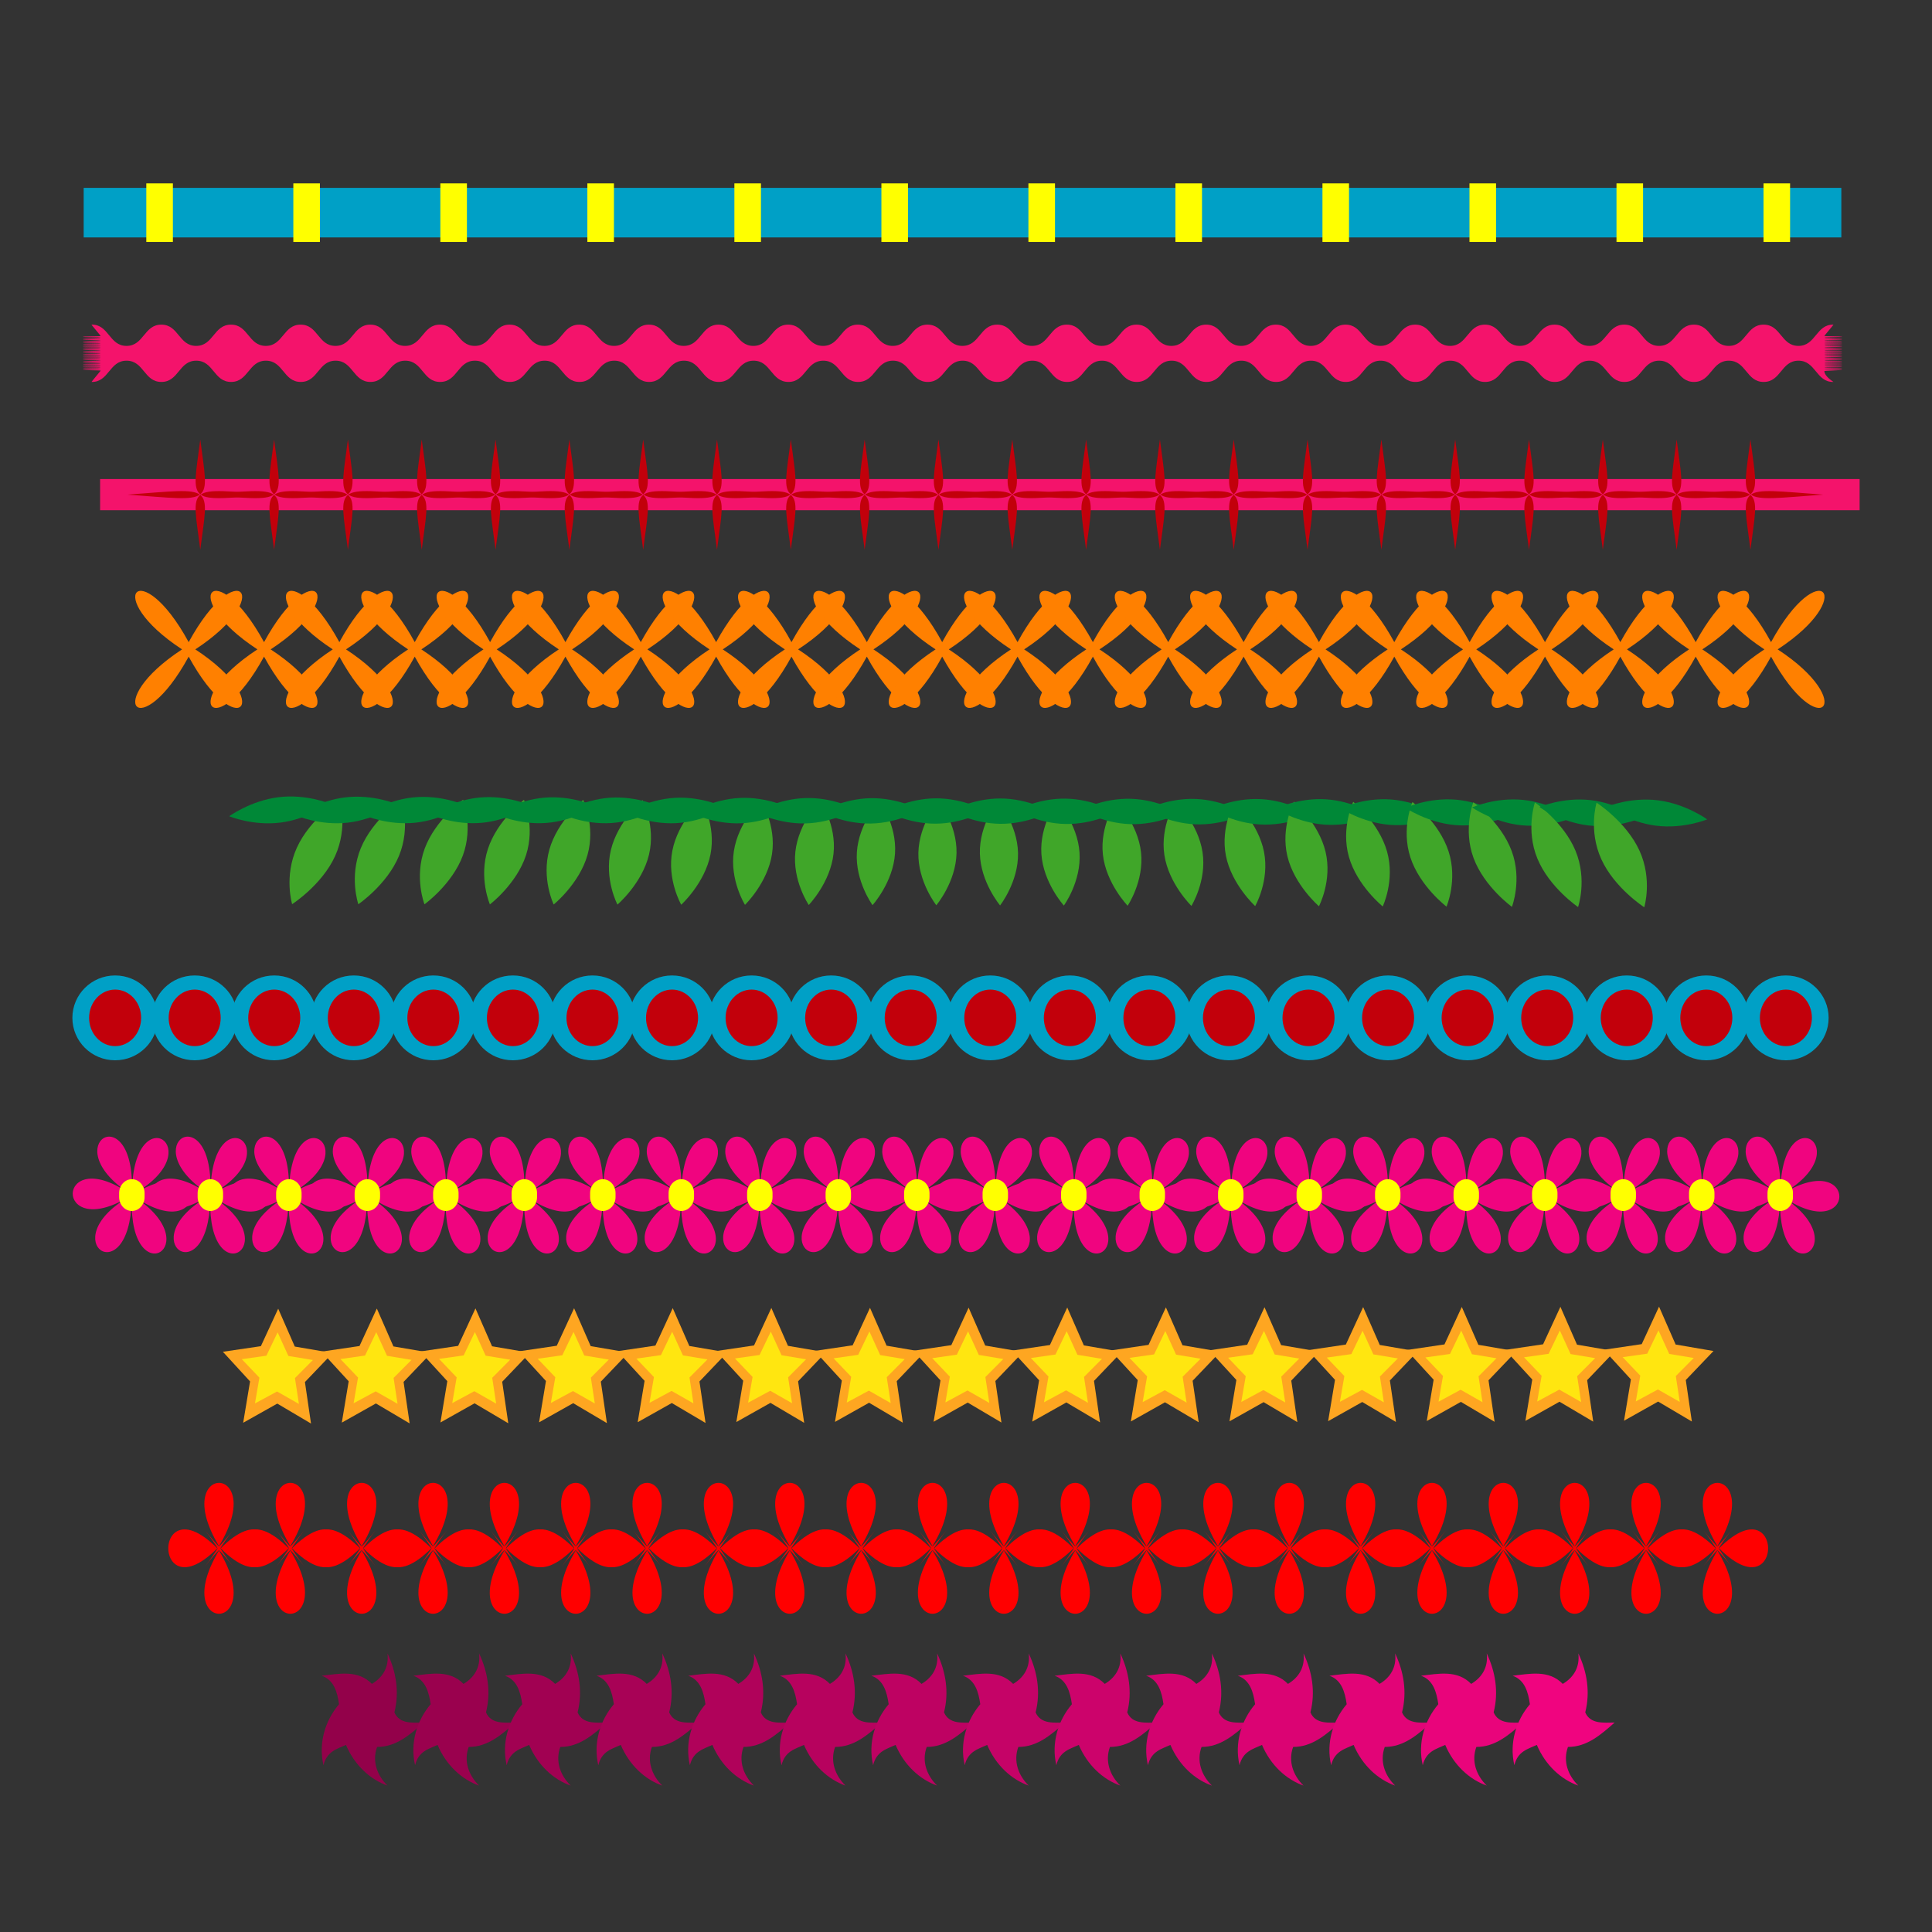 <?xml version="1.0" encoding="utf-8"?>
<!-- Generator: Adobe Illustrator 17.0.0, SVG Export Plug-In . SVG Version: 6.00 Build 0)  -->
<!DOCTYPE svg PUBLIC "-//W3C//DTD SVG 1.1//EN" "http://www.w3.org/Graphics/SVG/1.1/DTD/svg11.dtd">
<svg version="1.1" id="Layer_1" xmlns="http://www.w3.org/2000/svg" xmlns:xlink="http://www.w3.org/1999/xlink" x="0px" y="0px"
	 width="1000px" height="1000px" viewBox="0 0 1000 1000" enable-background="new 0 0 1000 1000" xml:space="preserve">
<rect x="0" y="0" width="1000" height="1000" fill="#333333" stroke="none"/>
<g>
	<g>
		<rect x="43.311" y="97.243" fill="#00A0C6" width="909.761" height="25.648"/>
		<g>
			<rect x="75.732" y="94.911" fill="#FFFF00" width="13.754" height="30.311"/>
			<rect x="151.828" y="94.911" fill="#FFFF00" width="13.754" height="30.311"/>
			<rect x="227.924" y="94.911" fill="#FFFF00" width="13.754" height="30.311"/>
			<rect x="304.021" y="94.911" fill="#FFFF00" width="13.754" height="30.311"/>
			<rect x="380.117" y="94.911" fill="#FFFF00" width="13.754" height="30.311"/>
			<rect x="456.213" y="94.911" fill="#FFFF00" width="13.754" height="30.311"/>
			<rect x="532.309" y="94.911" fill="#FFFF00" width="13.754" height="30.311"/>
			<rect x="608.406" y="94.911" fill="#FFFF00" width="13.754" height="30.311"/>
			<rect x="684.502" y="94.911" fill="#FFFF00" width="13.754" height="30.311"/>
			<rect x="760.598" y="94.911" fill="#FFFF00" width="13.754" height="30.311"/>
			<rect x="836.694" y="94.911" fill="#FFFF00" width="13.754" height="30.311"/>
			<rect x="912.79" y="94.911" fill="#FFFF00" width="13.754" height="30.311"/>
		</g>
	</g>
	<path fill="#F4136B" d="M948.999,197.691c-9.009,0.193-9.094-11.005-18.104-11.005c-9.011,0-9.011,11.005-18.023,11.005
		c-9.014,0-9.014-11.005-18.028-11.005c-9.012,0-9.012,11.005-18.024,11.005c-9.011,0-9.011-11.005-18.022-11.005
		c-9.012,0-9.012,11.005-18.023,11.005c-9.015,0-9.015-11.005-18.029-11.005c-9.012,0-9.012,11.005-18.024,11.005
		c-9.011,0-9.011-11.005-18.023-11.005c-9.013,0-9.013,11.005-18.026,11.005c-9.013,0-9.013-11.005-18.027-11.005
		c-9.012,0-9.012,11.005-18.024,11.005c-9.013,0-9.013-11.005-18.026-11.005c-9.014,0-9.014,11.005-18.028,11.005
		c-9.012,0-9.012-11.005-18.025-11.005c-9.014,0-9.014,11.005-18.028,11.005c-9.013,0-9.013-11.005-18.027-11.005
		c-9.013,0-9.013,11.005-18.026,11.005c-9.015,0-9.015-11.005-18.029-11.005c-9.013,0-9.013,11.005-18.026,11.005
		c-9.015,0-9.015-11.005-18.031-11.005c-9.013,0-9.013,11.005-18.027,11.005c-9.015,0-9.015-11.005-18.031-11.005
		c-9.014,0-9.014,11.005-18.027,11.005c-9.015,0-9.015-11.005-18.029-11.005c-9.015,0-9.015,11.005-18.03,11.005
		c-9.014,0-9.014-11.005-18.028-11.005c-9.015,0-9.015,11.005-18.03,11.005c-9.016,0-9.016-11.005-18.032-11.005
		c-9.015,0-9.015,11.005-18.03,11.005c-9.015,0-9.015-11.005-18.03-11.005c-9.015,0-9.015,11.005-18.03,11.005
		c-9.015,0-9.015-11.005-18.03-11.005c-9.015,0-9.015,11.005-18.031,11.005c-9.016,0-9.016-11.005-18.033-11.005
		c-9.014,0-9.014,11.005-18.028,11.005c-9.016,0-9.016-11.005-18.031-11.005c-9.014,0-9.014,11.005-18.028,11.005
		c-9.014,0-9.014-11.005-18.029-11.005c-9.015,0-9.015,11.005-18.031,11.005c-9.017,0-9.017-11.005-18.034-11.005
		c-9.015,0-9.015,11.005-18.03,11.005c-9.016,0-9.016-11.005-18.032-11.005c-9.016,0-9.016,11.005-18.033,11.005
		c-9.017,0-9.017-11.005-18.035-11.005c-9.015,0-9.015,11.005-18.03,11.005c-9.018,0-9.018-11.005-18.036-11.005
		c-9.019,0-9.019,11.005-18.037,11.005c-9.02,0-9.02-11.005-18.04-11.005s-9.101,11.19-18.12,11.005
		c-0.156-0.003,4.717-5.687,4.717-5.872c0-0.185-9.274-0.185-9.274-0.37c0-0.185,9.274-0.185,9.274-0.37
		c0-0.185-9.274-0.185-9.274-0.371c0-0.185,9.274-0.185,9.274-0.371c0-0.186-9.274-0.186-9.274-0.371
		c0-0.184,9.274-0.184,9.274-0.368c0-0.185-9.274-0.185-9.274-0.37c0-0.186,9.274-0.186,9.274-0.371
		c0-0.186-9.274-0.186-9.274-0.373c0-0.187,9.274-0.187,9.274-0.373c0-0.186-9.274-0.186-9.274-0.372
		c0-0.186,9.274-0.186,9.274-0.371c0-0.185-9.274-0.185-9.274-0.37c0-0.185,9.274-0.185,9.274-0.37c0-0.185-9.274-0.185-9.274-0.369
		c0-0.184,9.274-0.184,9.274-0.369c0-0.184-9.274-0.184-9.274-0.368c0-0.184,9.274-0.184,9.274-0.368
		c0-0.184-9.274-0.184-9.274-0.368c0-0.184,9.274-0.184,9.274-0.369c0-0.184-9.274-0.184-9.274-0.369
		c0-0.185,9.274-0.185,9.274-0.37c0-0.185-9.274-0.185-9.274-0.371c0-0.186,9.274-0.186,9.274-0.372
		c0-0.187-9.274-0.187-9.274-0.373c0-0.187,9.274-0.187,9.274-0.375c0-0.188-9.274-0.188-9.274-0.376
		c0-0.187,9.274-0.187,9.274-0.374c0-0.187-9.274-0.187-9.274-0.374c0-0.186,9.274-0.186,9.274-0.373
		c0-0.186-9.274-0.186-9.274-0.373c0-0.187,9.274-0.187,9.274-0.373c0-0.187-9.274-0.187-9.274-0.374
		c0-0.188,9.274-0.188,9.274-0.376c0-0.188-9.274-0.188-9.274-0.377c0-0.188,9.274-0.188,9.274-0.376
		c0-0.185-9.274-0.185-9.274-0.369c0-0.186,9.274-0.186,9.274-0.373c0-0.189-9.274-0.189-9.274-0.378
		c0-0.188,9.274-0.188,9.274-0.376c0-0.187-9.274-0.187-9.274-0.374c0-0.187,9.274-0.187,9.274-0.375
		c0-0.189-9.274-0.189-9.274-0.377c0-0.19,9.274-0.19,9.274-0.379c0-0.187-9.274-0.187-9.274-0.374c0-0.188,9.274-0.188,9.274-0.376
		c0-0.192-9.274-0.192-9.274-0.384c0-0.193,9.274-0.193,9.274-0.385s-4.883-5.884-4.721-5.887
		c9.009-0.193,9.094,11.005,18.104,11.005c9.011,0,9.011-11.005,18.023-11.005c9.014,0,9.014,11.005,18.028,11.005
		c9.012,0,9.012-11.005,18.024-11.005c9.011,0,9.011,11.005,18.022,11.005c9.012,0,9.012-11.005,18.023-11.005
		c9.015,0,9.015,11.005,18.029,11.005c9.012,0,9.012-11.005,18.024-11.005c9.011,0,9.011,11.005,18.023,11.005
		c9.013,0,9.013-11.005,18.026-11.005c9.013,0,9.013,11.005,18.027,11.005c9.012,0,9.012-11.005,18.024-11.005
		c9.013,0,9.013,11.005,18.026,11.005c9.014,0,9.014-11.005,18.028-11.005c9.012,0,9.012,11.005,18.025,11.005
		c9.014,0,9.014-11.005,18.028-11.005c9.013,0,9.013,11.005,18.027,11.005c9.013,0,9.013-11.005,18.026-11.005
		c9.015,0,9.015,11.005,18.029,11.005c9.013,0,9.013-11.005,18.026-11.005c9.015,0,9.015,11.005,18.031,11.005
		c9.013,0,9.013-11.005,18.027-11.005c9.015,0,9.015,11.005,18.031,11.005c9.014,0,9.014-11.005,18.027-11.005
		c9.015,0,9.015,11.005,18.029,11.005c9.015,0,9.015-11.005,18.03-11.005c9.014,0,9.014,11.005,18.028,11.005
		c9.015,0,9.015-11.005,18.03-11.005c9.016,0,9.016,11.005,18.032,11.005c9.015,0,9.015-11.005,18.03-11.005
		c9.015,0,9.015,11.005,18.03,11.005c9.015,0,9.015-11.005,18.03-11.005c9.015,0,9.015,11.005,18.03,11.005
		c9.015,0,9.015-11.005,18.031-11.005c9.016,0,9.016,11.005,18.033,11.005c9.014,0,9.014-11.005,18.028-11.005
		c9.016,0,9.016,11.005,18.031,11.005c9.014,0,9.014-11.005,18.028-11.005c9.014,0,9.014,11.005,18.029,11.005
		c9.015,0,9.015-11.005,18.031-11.005c9.017,0,9.017,11.005,18.034,11.005c9.015,0,9.015-11.005,18.03-11.005
		c9.016,0,9.016,11.005,18.032,11.005c9.016,0,9.016-11.005,18.033-11.005c9.017,0,9.017,11.005,18.035,11.005
		c9.015,0,9.015-11.005,18.03-11.005c9.018,0,9.018,11.005,18.036,11.005c9.019,0,9.019-11.005,18.037-11.005
		c9.02,0,9.02,11.005,18.04,11.005c9.02,0,9.101-11.19,18.12-11.005c0.156,0.003-4.717,5.687-4.717,5.872
		c0,0.185,9.274,0.185,9.274,0.37c0,0.185-9.274,0.185-9.274,0.37c0,0.185,9.274,0.185,9.274,0.371c0,0.185-9.274,0.185-9.274,0.371
		c0,0.186,9.274,0.186,9.274,0.371c0,0.184-9.274,0.184-9.274,0.368c0,0.185,9.274,0.185,9.274,0.37
		c0,0.186-9.274,0.186-9.274,0.371c0,0.186,9.274,0.186,9.274,0.373c0,0.187-9.274,0.187-9.274,0.373
		c0,0.186,9.274,0.186,9.274,0.372c0,0.186-9.274,0.186-9.274,0.371c0,0.185,9.274,0.185,9.274,0.37c0,0.185-9.274,0.185-9.274,0.37
		c0,0.185,9.274,0.185,9.274,0.369c0,0.184-9.274,0.184-9.274,0.369c0,0.184,9.274,0.184,9.274,0.368
		c0,0.184-9.274,0.184-9.274,0.368c0,0.184,9.274,0.184,9.274,0.368c0,0.184-9.274,0.184-9.274,0.369
		c0,0.185,9.274,0.185,9.274,0.369c0,0.185-9.274,0.185-9.274,0.37c0,0.185,9.274,0.185,9.274,0.371
		c0,0.186-9.274,0.186-9.274,0.372c0,0.187,9.274,0.187,9.274,0.373c0,0.187-9.274,0.187-9.274,0.375
		c0,0.188,9.274,0.188,9.274,0.376c0,0.187-9.274,0.187-9.274,0.374c0,0.187,9.274,0.187,9.274,0.374
		c0,0.186-9.274,0.186-9.274,0.373c0,0.186,9.274,0.186,9.274,0.373c0,0.187-9.274,0.187-9.274,0.373
		c0,0.187,9.274,0.187,9.274,0.374c0,0.188-9.274,0.188-9.274,0.376c0,0.188,9.274,0.188,9.274,0.377
		c0,0.188-9.274,0.188-9.274,0.376c0,0.185,9.274,0.185,9.274,0.369c0,0.186-9.274,0.186-9.274,0.373
		c0,0.189,9.274,0.189,9.274,0.378c0,0.188-9.274,0.188-9.274,0.376c0,0.187,9.274,0.187,9.274,0.374
		c0,0.187-9.274,0.187-9.274,0.375c0,0.189,9.274,0.189,9.274,0.377c0,0.19-9.274,0.19-9.274,0.379c0,0.187,9.274,0.187,9.274,0.374
		c0,0.188-9.274,0.188-9.274,0.376c0,0.192,9.274,0.192,9.274,0.384c0,0.193-9.277,0.449-9.269,0.641
		C944.399,195.014,949.161,197.688,948.999,197.691z"/>
	<g>
		<rect x="51.812" y="247.95" fill="#F4136B" width="910.723" height="16.137"/>
		<g>
			<path fill="#C2000B" d="M141.37,256.018c-45.606-3.302-42.069-5.979-37.707,28.54c4.363-34.518,7.899-31.842-37.707-28.54
				c45.606,3.302,42.069,5.979,37.707-28.54C99.3,261.997,95.764,259.32,141.37,256.018z"/>
			<path fill="#C2000B" d="M179.578,256.018c-45.606-3.302-42.069-5.979-37.707,28.54c4.363-34.518,7.899-31.842-37.707-28.54
				c45.606,3.302,42.069,5.979,37.707-28.54C137.509,261.997,133.972,259.32,179.578,256.018z"/>
			<path fill="#C2000B" d="M217.786,256.018c-45.606-3.302-42.069-5.979-37.707,28.54c4.363-34.518,7.899-31.842-37.707-28.54
				c45.606,3.302,42.069,5.979,37.707-28.54C175.717,261.997,172.18,259.32,217.786,256.018z"/>
			<path fill="#C2000B" d="M255.995,256.018c-45.606-3.302-42.069-5.979-37.707,28.54c4.363-34.518,7.899-31.842-37.707-28.54
				c45.606,3.302,42.069,5.979,37.707-28.54C213.925,261.997,210.389,259.32,255.995,256.018z"/>
			<path fill="#C2000B" d="M294.203,256.018c-45.606-3.302-42.069-5.979-37.707,28.54c4.363-34.518,7.899-31.842-37.707-28.54
				c45.606,3.302,42.069,5.979,37.707-28.54C252.133,261.997,248.597,259.32,294.203,256.018z"/>
			<path fill="#C2000B" d="M332.411,256.018c-45.606-3.302-42.069-5.979-37.707,28.54c4.363-34.518,7.899-31.842-37.707-28.54
				c45.606,3.302,42.069,5.979,37.707-28.54C290.342,261.997,286.805,259.32,332.411,256.018z"/>
			<path fill="#C2000B" d="M370.619,256.018c-45.606-3.302-42.069-5.979-37.707,28.54c4.363-34.518,7.899-31.842-37.707-28.54
				c45.606,3.302,42.069,5.979,37.707-28.54C328.55,261.997,325.013,259.32,370.619,256.018z"/>
			<path fill="#C2000B" d="M408.827,256.018c-45.606-3.302-42.069-5.979-37.707,28.54c4.363-34.518,7.899-31.842-37.707-28.54
				c45.606,3.302,42.069,5.979,37.707-28.54C366.758,261.997,363.221,259.32,408.827,256.018z"/>
			<path fill="#C2000B" d="M447.036,256.018c-45.606-3.302-42.069-5.979-37.707,28.54c4.363-34.518,7.899-31.842-37.707-28.54
				c45.606,3.302,42.069,5.979,37.707-28.54C404.966,261.997,401.43,259.32,447.036,256.018z"/>
			<path fill="#C2000B" d="M485.244,256.018c-45.606-3.302-42.069-5.979-37.707,28.54c4.363-34.518,7.899-31.842-37.707-28.54
				c45.606,3.302,42.069,5.979,37.707-28.54C443.174,261.997,439.638,259.32,485.244,256.018z"/>
			<path fill="#C2000B" d="M523.452,256.018c-45.606-3.302-42.069-5.979-37.707,28.54c4.363-34.518,7.899-31.842-37.707-28.54
				c45.606,3.302,42.069,5.979,37.707-28.54C481.383,261.997,477.846,259.32,523.452,256.018z"/>
			<path fill="#C2000B" d="M561.66,256.018c-45.606-3.302-42.07-5.979-37.707,28.54c4.363-34.518,7.899-31.842-37.707-28.54
				c45.606,3.302,42.069,5.979,37.707-28.54C519.591,261.997,516.054,259.32,561.66,256.018z"/>
			<path fill="#C2000B" d="M599.868,256.018c-45.606-3.302-42.069-5.979-37.707,28.54c4.362-34.518,7.899-31.842-37.707-28.54
				c45.606,3.302,42.069,5.979,37.707-28.54C557.799,261.997,554.262,259.32,599.868,256.018z"/>
			<path fill="#C2000B" d="M638.077,256.018c-45.606-3.302-42.069-5.979-37.707,28.54c4.363-34.518,7.899-31.842-37.707-28.54
				c45.606,3.302,42.069,5.979,37.707-28.54C596.007,261.997,592.471,259.32,638.077,256.018z"/>
			<path fill="#C2000B" d="M676.285,256.018c-45.606-3.302-42.07-5.979-37.707,28.54c4.363-34.518,7.899-31.842-37.707-28.54
				c45.606,3.302,42.069,5.979,37.707-28.54C634.215,261.997,630.679,259.32,676.285,256.018z"/>
			<path fill="#C2000B" d="M714.493,256.018c-45.606-3.302-42.069-5.979-37.707,28.54c4.362-34.518,7.899-31.842-37.707-28.54
				c45.606,3.302,42.069,5.979,37.707-28.54C672.424,261.997,668.887,259.32,714.493,256.018z"/>
			<path fill="#C2000B" d="M752.701,256.018c-45.606-3.302-42.069-5.979-37.707,28.54c4.363-34.518,7.899-31.842-37.707-28.54
				c45.606,3.302,42.069,5.979,37.707-28.54C710.632,261.997,707.095,259.32,752.701,256.018z"/>
			<path fill="#C2000B" d="M790.91,256.018c-45.606-3.302-42.07-5.979-37.707,28.54c4.363-34.518,7.899-31.842-37.707-28.54
				c45.606,3.302,42.069,5.979,37.707-28.54C748.84,261.997,745.304,259.32,790.91,256.018z"/>
			<path fill="#C2000B" d="M829.118,256.018c-45.606-3.302-42.069-5.979-37.707,28.54c4.362-34.518,7.899-31.842-37.707-28.54
				c45.606,3.302,42.069,5.979,37.707-28.54C787.048,261.997,783.512,259.32,829.118,256.018z"/>
			<path fill="#C2000B" d="M867.326,256.018c-45.606-3.302-42.069-5.979-37.707,28.54c4.363-34.518,7.899-31.842-37.707-28.54
				c45.606,3.302,42.069,5.979,37.707-28.54C825.256,261.997,821.72,259.32,867.326,256.018z"/>
			<path fill="#C2000B" d="M905.534,256.018c-45.606-3.302-42.069-5.979-37.707,28.54c4.363-34.518,7.899-31.842-37.707-28.54
				c45.606,3.302,42.069,5.979,37.707-28.54C863.465,261.997,859.928,259.32,905.534,256.018z"/>
			<path fill="#C2000B" d="M943.742,256.018c-45.606-3.302-42.069-5.979-37.707,28.54c4.362-34.518,7.899-31.842-37.707-28.54
				c45.606,3.302,42.069,5.979,37.707-28.54C901.673,261.997,898.136,259.32,943.742,256.018z"/>
		</g>
		<line fill="none" x1="906.035" y1="256.018" x2="103.663" y2="256.018"/>
	</g>
	<g>
		<path fill="#FF8000" d="M101.087,336.118c42.099,27.517,21.717,49.824-3.427,3.75c-25.143,46.074-45.526,23.767-3.427-3.75
			c-42.099-27.517-21.717-49.824,3.427-3.75C122.803,286.294,143.186,308.601,101.087,336.118z"/>
		<path fill="#FF8000" d="M140.088,336.118c42.099,27.517,21.717,49.824-3.427,3.75c-25.143,46.074-45.526,23.767-3.427-3.75
			c-42.099-27.517-21.717-49.824,3.427-3.75C161.805,286.294,182.187,308.601,140.088,336.118z"/>
		<path fill="#FF8000" d="M179.089,336.118c42.099,27.517,21.717,49.824-3.427,3.75c-25.143,46.074-45.526,23.767-3.427-3.75
			c-42.099-27.517-21.717-49.824,3.427-3.75C200.806,286.294,221.188,308.601,179.089,336.118z"/>
		<path fill="#FF8000" d="M218.091,336.118c42.099,27.517,21.717,49.824-3.427,3.75c-25.143,46.074-45.526,23.767-3.427-3.75
			c-42.099-27.517-21.717-49.824,3.427-3.75C239.807,286.294,260.19,308.601,218.091,336.118z"/>
		<path fill="#FF8000" d="M257.092,336.118c42.099,27.517,21.717,49.824-3.427,3.75c-25.143,46.074-45.526,23.767-3.427-3.75
			c-42.099-27.517-21.717-49.824,3.427-3.75C278.808,286.294,299.191,308.601,257.092,336.118z"/>
		<path fill="#FF8000" d="M296.093,336.118c42.099,27.517,21.716,49.824-3.427,3.75c-25.143,46.074-45.526,23.767-3.427-3.75
			c-42.099-27.517-21.717-49.824,3.427-3.75C317.81,286.294,338.192,308.601,296.093,336.118z"/>
		<path fill="#FF8000" d="M335.095,336.118c42.099,27.517,21.717,49.824-3.427,3.75c-25.143,46.074-45.526,23.767-3.427-3.75
			c-42.099-27.517-21.717-49.824,3.427-3.75C356.811,286.294,377.194,308.601,335.095,336.118z"/>
		<path fill="#FF8000" d="M374.096,336.118c42.099,27.517,21.717,49.824-3.427,3.75c-25.143,46.074-45.526,23.767-3.427-3.75
			c-42.099-27.517-21.716-49.824,3.427-3.75C395.812,286.294,416.195,308.601,374.096,336.118z"/>
		<path fill="#FF8000" d="M413.097,336.118c42.099,27.517,21.716,49.824-3.427,3.75c-25.143,46.074-45.526,23.767-3.427-3.75
			c-42.099-27.517-21.717-49.824,3.427-3.75C434.814,286.294,455.196,308.601,413.097,336.118z"/>
		<path fill="#FF8000" d="M452.098,336.118c42.099,27.517,21.717,49.824-3.427,3.75c-25.143,46.074-45.526,23.767-3.427-3.75
			c-42.099-27.517-21.717-49.824,3.427-3.75C473.815,286.294,494.197,308.601,452.098,336.118z"/>
		<path fill="#FF8000" d="M491.1,336.118c42.099,27.517,21.717,49.824-3.427,3.75c-25.143,46.074-45.526,23.767-3.427-3.75
			c-42.099-27.517-21.716-49.824,3.427-3.75C512.816,286.294,533.199,308.601,491.1,336.118z"/>
		<path fill="#FF8000" d="M530.101,336.118c42.099,27.517,21.717,49.824-3.427,3.75c-25.143,46.074-45.526,23.767-3.427-3.75
			c-42.099-27.517-21.716-49.824,3.427-3.75C551.818,286.294,572.2,308.601,530.101,336.118z"/>
		<path fill="#FF8000" d="M569.102,336.118c42.099,27.517,21.716,49.824-3.427,3.75c-25.143,46.074-45.526,23.767-3.427-3.75
			c-42.099-27.517-21.717-49.824,3.427-3.75C590.819,286.294,611.201,308.601,569.102,336.118z"/>
		<path fill="#FF8000" d="M608.104,336.118c42.099,27.517,21.716,49.824-3.427,3.75c-25.143,46.074-45.526,23.767-3.427-3.75
			c-42.099-27.517-21.717-49.824,3.427-3.75C629.82,286.294,650.203,308.601,608.104,336.118z"/>
		<path fill="#FF8000" d="M647.105,336.118c42.099,27.517,21.716,49.824-3.427,3.75c-25.143,46.074-45.526,23.767-3.427-3.75
			c-42.099-27.517-21.716-49.824,3.427-3.75C668.821,286.294,689.204,308.601,647.105,336.118z"/>
		<path fill="#FF8000" d="M686.106,336.118c42.099,27.517,21.716,49.824-3.427,3.75c-25.143,46.074-45.526,23.767-3.427-3.75
			c-42.099-27.517-21.716-49.824,3.427-3.75C707.823,286.294,728.205,308.601,686.106,336.118z"/>
		<path fill="#FF8000" d="M725.107,336.118c42.099,27.517,21.717,49.824-3.427,3.75c-25.143,46.074-45.526,23.767-3.427-3.75
			c-42.099-27.517-21.716-49.824,3.427-3.75C746.824,286.294,767.207,308.601,725.107,336.118z"/>
		<path fill="#FF8000" d="M764.109,336.118c42.099,27.517,21.716,49.824-3.427,3.75c-25.143,46.074-45.526,23.767-3.427-3.75
			c-42.099-27.517-21.716-49.824,3.427-3.75C785.825,286.294,806.208,308.601,764.109,336.118z"/>
		<path fill="#FF8000" d="M803.11,336.118c42.099,27.517,21.716,49.824-3.427,3.75c-25.143,46.074-45.526,23.767-3.427-3.75
			c-42.099-27.517-21.717-49.824,3.427-3.75C824.827,286.294,845.209,308.601,803.11,336.118z"/>
		<path fill="#FF8000" d="M842.111,336.118c42.099,27.517,21.716,49.824-3.427,3.75c-25.143,46.074-45.526,23.767-3.427-3.75
			c-42.099-27.517-21.717-49.824,3.427-3.75C863.828,286.294,884.21,308.601,842.111,336.118z"/>
		<path fill="#FF8000" d="M881.113,336.118c42.099,27.517,21.716,49.824-3.427,3.75c-25.143,46.074-45.526,23.767-3.427-3.75
			c-42.099-27.517-21.716-49.824,3.427-3.75C902.829,286.294,923.212,308.601,881.113,336.118z"/>
		<path fill="#FF8000" d="M920.114,336.118c42.099,27.517,21.717,49.824-3.427,3.75c-25.143,46.074-45.526,23.767-3.427-3.75
			c-42.099-27.517-21.716-49.824,3.427-3.75C941.83,286.294,962.213,308.601,920.114,336.118z"/>
	</g>
	<g>
		<g>
			<path fill="#40A629" d="M153.678,438.708c6.816-14.948,22.215-24.847,22.215-24.847s4.348,14.335-2.468,29.283
				c-6.816,14.948-22.215,24.847-22.215,24.847S146.862,453.655,153.678,438.708z"/>
			<path fill="#008837" d="M144.028,412.645c14.344-1.816,26.554,3.27,26.554,3.27s-11.046,8.031-25.39,9.848
				s-26.554-3.27-26.554-3.27S129.684,414.461,144.028,412.645z"/>
		</g>
		<g>
			<path fill="#40A629" d="M206.516,442.973c-6.167,14.948-21.039,25.059-21.039,25.059s-4.874-14.124,1.293-29.072
				c6.167-14.948,21.039-25.058,21.039-25.058S212.683,428.025,206.516,442.973z"/>
			<path fill="#008837" d="M178.979,412.685c14.344-1.643,26.499,3.583,26.499,3.583s-11.101,7.891-25.445,9.534
				c-14.344,1.643-26.499-3.583-26.499-3.583S164.635,414.329,178.979,412.685z"/>
		</g>
		<g>
			<path fill="#40A629" d="M239.57,442.806c-5.518,14.948-19.864,25.27-19.864,25.27s-5.4-13.913,0.117-28.861
				c5.518-14.948,19.864-25.27,19.864-25.27S245.088,427.858,239.57,442.806z"/>
			<path fill="#008837" d="M213.893,412.729c14.344-1.47,26.443,3.897,26.443,3.897s-11.157,7.751-25.5,9.221
				s-26.443-3.897-26.443-3.897S199.549,414.2,213.893,412.729z"/>
		</g>
		<g>
			<path fill="#40A629" d="M272.262,442.643c-4.869,14.948-18.689,25.481-18.689,25.481s-5.927-13.702-1.058-28.65
				c4.869-14.948,18.689-25.481,18.689-25.481S277.131,427.695,272.262,442.643z"/>
			<path fill="#008837" d="M248.444,412.777c14.344-1.297,26.388,4.21,26.388,4.21s-11.212,7.611-25.556,8.908
				c-14.344,1.297-26.388-4.21-26.388-4.21S234.1,414.075,248.444,412.777z"/>
		</g>
		<g>
			<path fill="#40A629" d="M304.096,442.483c-4.219,14.948-17.513,25.692-17.513,25.692s-6.453-13.491-2.233-28.438
				c4.219-14.948,17.513-25.692,17.513-25.692S308.315,427.535,304.096,442.483z"/>
			<path fill="#008837" d="M282.137,412.829c14.344-1.124,26.332,4.523,26.332,4.523s-11.268,7.47-25.611,8.595
				c-14.344,1.124-26.332-4.523-26.332-4.523S267.793,413.953,282.137,412.829z"/>
		</g>
		<g>
			<path fill="#40A629" d="M335.929,442.327c-3.57,14.948-16.338,25.903-16.338,25.903s-6.979-13.279-3.409-28.227
				c3.57-14.948,16.338-25.903,16.338-25.903S339.499,427.379,335.929,442.327z"/>
			<path fill="#008837" d="M315.829,412.884c14.344-0.951,26.277,4.836,26.277,4.836s-11.323,7.33-25.667,8.282
				c-14.344,0.951-26.277-4.836-26.277-4.836S301.485,413.836,315.829,412.884z"/>
		</g>
		<g>
			<path fill="#40A629" d="M367.762,442.175c-2.921,14.948-15.163,26.115-15.163,26.115s-7.505-13.068-4.584-28.016
				s15.163-26.115,15.163-26.115S370.683,427.227,367.762,442.175z"/>
			<path fill="#008837" d="M349.522,412.943c14.344-0.778,26.221,5.149,26.221,5.149s-11.378,7.19-25.722,7.968
				c-14.344,0.778-26.221-5.149-26.221-5.149S335.178,413.722,349.522,412.943z"/>
		</g>
		<g>
			<path fill="#40A629" d="M399.595,442.026c-2.272,14.948-13.987,26.326-13.987,26.326s-8.032-12.857-5.76-27.805
				c2.272-14.948,13.987-26.326,13.987-26.326S401.867,427.079,399.595,442.026z"/>
			<path fill="#008837" d="M383.214,413.006c14.344-0.605,26.166,5.463,26.166,5.463s-11.434,7.05-25.778,7.655
				c-14.344,0.605-26.166-5.463-26.166-5.463S368.871,413.611,383.214,413.006z"/>
		</g>
		<g>
			<path fill="#40A629" d="M431.429,441.881c-1.623,14.948-12.812,26.537-12.812,26.537s-8.558-12.646-6.935-27.593
				c1.623-14.948,12.812-26.537,12.812-26.537S433.052,426.933,431.429,441.881z"/>
			<path fill="#008837" d="M416.907,413.072c14.344-0.432,26.111,5.776,26.111,5.776s-11.489,6.909-25.833,7.342
				s-26.111-5.776-26.111-5.776S402.563,413.504,416.907,413.072z"/>
		</g>
		<g>
			<path fill="#40A629" d="M463.262,441.74c-0.974,14.948-11.636,26.748-11.636,26.748s-9.084-12.434-8.11-27.382
				c0.974-14.948,11.636-26.748,11.636-26.748S464.236,426.792,463.262,441.74z"/>
			<path fill="#008837" d="M450.6,413.142c14.344-0.259,26.055,6.089,26.055,6.089s-11.545,6.769-25.889,7.029
				c-14.344,0.259-26.055-6.089-26.055-6.089S436.256,413.401,450.6,413.142z"/>
		</g>
		<g>
			<path fill="#40A629" d="M495.095,441.601c-0.325,14.948-10.461,26.96-10.461,26.96s-9.61-12.223-9.286-27.171
				c0.325-14.948,10.461-26.96,10.461-26.96S495.42,426.654,495.095,441.601z"/>
			<path fill="#008837" d="M484.292,413.215c14.344-0.087,26,6.402,26,6.402s-11.6,6.629-25.944,6.716
				c-14.344,0.086-26-6.402-26-6.402S469.948,413.301,484.292,413.215z"/>
		</g>
		<g>
			<path fill="#40A629" d="M526.928,441.467c0.325,14.948-9.286,27.171-9.286,27.171s-10.136-12.012-10.461-26.96
				c-0.325-14.948,9.286-27.171,9.286-27.171S526.604,426.519,526.928,441.467z"/>
			<path fill="#008837" d="M517.985,413.291c14.344,0.086,25.944,6.716,25.944,6.716s-11.656,6.489-26,6.402
				c-14.344-0.086-25.944-6.716-25.944-6.716S503.641,413.205,517.985,413.291z"/>
		</g>
		<g>
			<path fill="#40A629" d="M558.762,441.335c0.974,14.948-8.11,27.382-8.11,27.382s-10.663-11.801-11.636-26.748
				c-0.974-14.948,8.11-27.382,8.11-27.382S557.788,426.388,558.762,441.335z"/>
			<path fill="#008837" d="M551.677,413.371c14.344,0.259,25.889,7.029,25.889,7.029s-11.711,6.349-26.055,6.089
				c-14.344-0.259-25.889-7.029-25.889-7.029S537.333,413.112,551.677,413.371z"/>
		</g>
		<g>
			<path fill="#40A629" d="M590.595,441.208c1.623,14.948-6.935,27.593-6.935,27.593s-11.189-11.589-12.812-26.537
				c-1.623-14.948,6.935-27.593,6.935-27.593S588.972,426.26,590.595,441.208z"/>
			<path fill="#008837" d="M585.37,413.455c14.344,0.432,25.833,7.342,25.833,7.342s-11.767,6.208-26.111,5.776
				s-25.833-7.342-25.833-7.342S571.026,413.022,585.37,413.455z"/>
		</g>
		<g>
			<path fill="#40A629" d="M622.428,441.083c2.272,14.948-5.76,27.805-5.76,27.805s-11.715-11.378-13.987-26.326
				c-2.272-14.948,5.76-27.805,5.76-27.805S620.156,426.136,622.428,441.083z"/>
			<path fill="#008837" d="M619.063,413.542c14.344,0.605,25.778,7.655,25.778,7.655s-11.822,6.068-26.166,5.463
				s-25.778-7.655-25.778-7.655S604.719,412.936,619.063,413.542z"/>
		</g>
		<g>
			<path fill="#40A629" d="M654.261,440.963c2.921,14.948-4.584,28.016-4.584,28.016s-12.241-11.167-15.163-26.115
				c-2.921-14.948,4.584-28.016,4.584-28.016S651.34,426.015,654.261,440.963z"/>
			<path fill="#008837" d="M652.755,413.632c14.344,0.778,25.722,7.968,25.722,7.968s-11.878,5.928-26.221,5.149
				c-14.344-0.778-25.722-7.968-25.722-7.968S638.411,412.854,652.755,413.632z"/>
		</g>
		<g>
			<path fill="#40A629" d="M686.095,440.846c3.57,14.948-3.409,28.227-3.409,28.227s-12.768-10.956-16.338-25.903
				c-3.57-14.948,3.409-28.227,3.409-28.227S682.524,425.898,686.095,440.846z"/>
			<path fill="#008837" d="M686.448,413.727c14.344,0.951,25.667,8.282,25.667,8.282s-11.933,5.788-26.277,4.836
				s-25.667-8.282-25.667-8.282S672.104,412.775,686.448,413.727z"/>
		</g>
		<g>
			<path fill="#40A629" d="M717.928,440.732c4.219,14.948-2.233,28.438-2.233,28.438s-13.294-10.744-17.513-25.692
				c-4.219-14.948,2.233-28.438,2.233-28.438S713.709,425.785,717.928,440.732z"/>
			<path fill="#008837" d="M720.14,413.824c14.344,1.124,25.611,8.595,25.611,8.595s-11.989,5.647-26.332,4.523
				c-14.344-1.124-25.611-8.595-25.611-8.595S705.796,412.7,720.14,413.824z"/>
		</g>
		<g>
			<path fill="#40A629" d="M749.761,440.622c4.869,14.948-1.058,28.649-1.058,28.649s-13.82-10.533-18.689-25.481
				c-4.869-14.948,1.058-28.65,1.058-28.65S744.893,425.675,749.761,440.622z"/>
			<path fill="#008837" d="M753.833,413.926c14.344,1.297,25.556,8.908,25.556,8.908s-12.044,5.507-26.388,4.21
				c-14.344-1.297-25.556-8.908-25.556-8.908S739.489,412.628,753.833,413.926z"/>
		</g>
		<g>
			<path fill="#40A629" d="M782.453,440.516c5.518,14.948,0.117,28.861,0.117,28.861s-14.346-10.322-19.864-25.27
				c-5.518-14.948-0.117-28.861-0.117-28.861S776.935,425.569,782.453,440.516z"/>
			<path fill="#008837" d="M788.384,414.031c14.344,1.47,25.5,9.221,25.5,9.221s-12.099,5.367-26.443,3.897
				c-14.344-1.47-25.5-9.221-25.5-9.221S774.04,412.56,788.384,414.031z"/>
		</g>
		<g>
			<path fill="#40A629" d="M815.508,440.414c6.167,14.948,1.293,29.072,1.293,29.072s-14.873-10.111-21.039-25.058
				c-6.167-14.948-1.293-29.072-1.293-29.072S809.341,425.466,815.508,440.414z"/>
			<path fill="#008837" d="M823.298,414.14c14.344,1.643,25.445,9.534,25.445,9.534s-12.155,5.227-26.499,3.583
				c-14.344-1.643-25.445-9.534-25.445-9.534S808.954,412.496,823.298,414.14z"/>
		</g>
		<g>
			<path fill="#40A629" d="M848.599,440.315c-6.816-14.948-22.215-24.847-22.215-24.847s-4.348,14.335,2.468,29.283
				c6.816,14.948,22.215,24.847,22.215,24.847S855.415,455.263,848.599,440.315z"/>
			<path fill="#008837" d="M858.249,414.252c-14.344-1.816-26.554,3.27-26.554,3.27s11.046,8.031,25.39,9.848
				c14.344,1.816,26.554-3.27,26.554-3.27S872.593,416.069,858.249,414.252z"/>
		</g>
	</g>
	<g>
		<g>
			<ellipse fill="#00A0C6" cx="59.588" cy="526.847" rx="22.124" ry="21.955"/>
			<ellipse fill="#C2000B" cx="59.588" cy="526.847" rx="13.468" ry="14.636"/>
		</g>
		<g>
			<ellipse fill="#00A0C6" cx="100.768" cy="526.847" rx="22.124" ry="21.955"/>
			<ellipse fill="#C2000B" cx="100.768" cy="526.847" rx="13.468" ry="14.636"/>
		</g>
		<g>
			<ellipse fill="#00A0C6" cx="141.948" cy="526.847" rx="22.124" ry="21.955"/>
			<ellipse fill="#C2000B" cx="141.948" cy="526.847" rx="13.468" ry="14.636"/>
		</g>
		<g>
			<ellipse fill="#00A0C6" cx="183.128" cy="526.847" rx="22.124" ry="21.955"/>
			<ellipse fill="#C2000B" cx="183.128" cy="526.847" rx="13.468" ry="14.636"/>
		</g>
		<g>
			<ellipse fill="#00A0C6" cx="224.308" cy="526.847" rx="22.124" ry="21.955"/>
			<ellipse fill="#C2000B" cx="224.308" cy="526.847" rx="13.468" ry="14.636"/>
		</g>
		<g>
			<ellipse fill="#00A0C6" cx="265.488" cy="526.847" rx="22.124" ry="21.955"/>
			<ellipse fill="#C2000B" cx="265.488" cy="526.847" rx="13.468" ry="14.636"/>
		</g>
		<g>
			<ellipse fill="#00A0C6" cx="306.668" cy="526.847" rx="22.124" ry="21.955"/>
			<ellipse fill="#C2000B" cx="306.668" cy="526.847" rx="13.468" ry="14.636"/>
		</g>
		<g>
			<ellipse fill="#00A0C6" cx="347.848" cy="526.847" rx="22.124" ry="21.955"/>
			<ellipse fill="#C2000B" cx="347.848" cy="526.847" rx="13.468" ry="14.636"/>
		</g>
		<g>
			<ellipse fill="#00A0C6" cx="389.029" cy="526.847" rx="22.124" ry="21.955"/>
			<ellipse fill="#C2000B" cx="389.029" cy="526.847" rx="13.468" ry="14.636"/>
		</g>
		<g>
			<ellipse fill="#00A0C6" cx="430.209" cy="526.847" rx="22.124" ry="21.955"/>
			<ellipse fill="#C2000B" cx="430.209" cy="526.847" rx="13.468" ry="14.636"/>
		</g>
		<g>
			<ellipse fill="#00A0C6" cx="471.389" cy="526.847" rx="22.124" ry="21.955"/>
			<ellipse fill="#C2000B" cx="471.389" cy="526.847" rx="13.468" ry="14.636"/>
		</g>
		<g>
			<ellipse fill="#00A0C6" cx="512.569" cy="526.847" rx="22.124" ry="21.955"/>
			<ellipse fill="#C2000B" cx="512.569" cy="526.847" rx="13.468" ry="14.636"/>
		</g>
		<g>
			<ellipse fill="#00A0C6" cx="553.749" cy="526.847" rx="22.124" ry="21.955"/>
			<ellipse fill="#C2000B" cx="553.749" cy="526.847" rx="13.468" ry="14.636"/>
		</g>
		<g>
			<ellipse fill="#00A0C6" cx="594.929" cy="526.847" rx="22.124" ry="21.955"/>
			<ellipse fill="#C2000B" cx="594.929" cy="526.847" rx="13.468" ry="14.636"/>
		</g>
		<g>
			<ellipse fill="#00A0C6" cx="636.109" cy="526.847" rx="22.124" ry="21.955"/>
			<ellipse fill="#C2000B" cx="636.109" cy="526.847" rx="13.468" ry="14.636"/>
		</g>
		<g>
			<ellipse fill="#00A0C6" cx="677.289" cy="526.847" rx="22.124" ry="21.955"/>
			<ellipse fill="#C2000B" cx="677.289" cy="526.847" rx="13.468" ry="14.636"/>
		</g>
		<g>
			<ellipse fill="#00A0C6" cx="718.469" cy="526.847" rx="22.124" ry="21.955"/>
			<ellipse fill="#C2000B" cx="718.469" cy="526.847" rx="13.468" ry="14.636"/>
		</g>
		<g>
			<ellipse fill="#00A0C6" cx="759.649" cy="526.847" rx="22.124" ry="21.955"/>
			<ellipse fill="#C2000B" cx="759.649" cy="526.847" rx="13.468" ry="14.636"/>
		</g>
		<g>
			<ellipse fill="#00A0C6" cx="800.829" cy="526.847" rx="22.124" ry="21.955"/>
			<ellipse fill="#C2000B" cx="800.829" cy="526.847" rx="13.468" ry="14.636"/>
		</g>
		<g>
			<ellipse fill="#00A0C6" cx="842.009" cy="526.847" rx="22.124" ry="21.955"/>
			<ellipse fill="#C2000B" cx="842.009" cy="526.847" rx="13.468" ry="14.636"/>
		</g>
		<g>
			<ellipse fill="#00A0C6" cx="883.189" cy="526.847" rx="22.124" ry="21.955"/>
			<ellipse fill="#C2000B" cx="883.189" cy="526.847" rx="13.468" ry="14.636"/>
		</g>
		<g>
			<ellipse fill="#00A0C6" cx="924.369" cy="526.847" rx="22.124" ry="21.955"/>
			<ellipse fill="#C2000B" cx="924.369" cy="526.847" rx="13.468" ry="14.636"/>
		</g>
	</g>
	<g>
		<g>
			<path fill="#F0047F" d="M70.116,619.826c37.703,25.323-3.103,49.55-1.923,1.142c-1.18,48.409-40.747,21.833-1.864-1.252
				c-38.883,23.085-37.644-27.717,0.058-2.394c-37.703-25.323,3.103-49.55,1.923-1.142c1.18-48.409,40.747-21.833,1.864,1.252
				C109.057,594.347,107.818,645.15,70.116,619.826z"/>
			<path fill="#FFFF00" d="M74.836,619.586c0,3.982-2.948,7.21-6.585,7.21l0,0c-3.637,0-6.585-3.228-6.585-7.21v-2.025
				c0-3.982,2.948-7.209,6.585-7.209l0,0c3.637,0,6.585,3.228,6.585,7.209V619.586z"/>
		</g>
		<g>
			<path fill="#F0047F" d="M110.744,619.826c37.703,25.323-3.103,49.55-1.923,1.142c-1.18,48.409-40.747,21.833-1.864-1.252
				c-38.883,23.085-37.644-27.717,0.058-2.394c-37.703-25.323,3.103-49.55,1.923-1.142c1.18-48.409,40.747-21.833,1.864,1.252
				C149.685,594.347,148.446,645.15,110.744,619.826z"/>
			<path fill="#FFFF00" d="M115.465,619.586c0,3.982-2.948,7.21-6.585,7.21l0,0c-3.637,0-6.585-3.228-6.585-7.21v-2.025
				c0-3.982,2.948-7.209,6.585-7.209l0,0c3.637,0,6.585,3.228,6.585,7.209V619.586z"/>
		</g>
		<g>
			<path fill="#F0047F" d="M151.372,619.826c37.703,25.323-3.103,49.55-1.923,1.142c-1.18,48.409-40.747,21.833-1.864-1.252
				c-38.883,23.085-37.644-27.717,0.058-2.394c-37.703-25.323,3.103-49.55,1.923-1.142c1.18-48.409,40.747-21.833,1.864,1.252
				C190.313,594.347,189.075,645.15,151.372,619.826z"/>
			<path fill="#FFFF00" d="M156.093,619.586c0,3.982-2.948,7.21-6.585,7.21l0,0c-3.637,0-6.585-3.228-6.585-7.21v-2.025
				c0-3.982,2.948-7.209,6.585-7.209l0,0c3.637,0,6.585,3.228,6.585,7.209V619.586z"/>
		</g>
		<g>
			<path fill="#F0047F" d="M192,619.826c37.703,25.323-3.103,49.55-1.923,1.142c-1.18,48.409-40.747,21.833-1.864-1.252
				c-38.883,23.085-37.644-27.717,0.058-2.394c-37.703-25.323,3.103-49.55,1.923-1.142c1.18-48.409,40.747-21.833,1.864,1.252
				C230.941,594.347,229.703,645.15,192,619.826z"/>
			<path fill="#FFFF00" d="M196.721,619.586c0,3.982-2.948,7.21-6.585,7.21l0,0c-3.637,0-6.585-3.228-6.585-7.21v-2.025
				c0-3.982,2.948-7.209,6.585-7.209l0,0c3.637,0,6.585,3.228,6.585,7.209V619.586z"/>
		</g>
		<g>
			<path fill="#F0047F" d="M232.628,619.826c37.703,25.323-3.103,49.55-1.923,1.142c-1.18,48.409-40.747,21.833-1.864-1.252
				c-38.883,23.085-37.644-27.717,0.058-2.394c-37.703-25.323,3.103-49.55,1.923-1.142c1.18-48.409,40.747-21.833,1.864,1.252
				C271.57,594.347,270.331,645.15,232.628,619.826z"/>
			<path fill="#FFFF00" d="M237.349,619.586c0,3.982-2.948,7.21-6.585,7.21l0,0c-3.637,0-6.585-3.228-6.585-7.21v-2.025
				c0-3.982,2.948-7.209,6.585-7.209l0,0c3.637,0,6.585,3.228,6.585,7.209V619.586z"/>
		</g>
		<g>
			<path fill="#F0047F" d="M273.257,619.826c37.703,25.323-3.103,49.55-1.923,1.142c-1.18,48.409-40.747,21.833-1.864-1.252
				c-38.883,23.085-37.644-27.717,0.058-2.394c-37.703-25.323,3.103-49.55,1.923-1.142c1.18-48.409,40.747-21.833,1.864,1.252
				C312.198,594.347,310.959,645.15,273.257,619.826z"/>
			<path fill="#FFFF00" d="M277.977,619.586c0,3.982-2.948,7.21-6.585,7.21l0,0c-3.637,0-6.585-3.228-6.585-7.21v-2.025
				c0-3.982,2.948-7.209,6.585-7.209l0,0c3.637,0,6.585,3.228,6.585,7.209V619.586z"/>
		</g>
		<g>
			<path fill="#F0047F" d="M313.885,619.826c37.703,25.323-3.103,49.55-1.923,1.142c-1.18,48.409-40.747,21.833-1.864-1.252
				c-38.883,23.085-37.644-27.717,0.058-2.394c-37.703-25.323,3.103-49.55,1.923-1.142c1.18-48.409,40.747-21.833,1.864,1.252
				C352.826,594.347,351.588,645.15,313.885,619.826z"/>
			<path fill="#FFFF00" d="M318.606,619.586c0,3.982-2.948,7.21-6.585,7.21l0,0c-3.637,0-6.585-3.228-6.585-7.21v-2.025
				c0-3.982,2.948-7.209,6.585-7.209l0,0c3.637,0,6.585,3.228,6.585,7.209V619.586z"/>
		</g>
		<g>
			<path fill="#F0047F" d="M354.513,619.826c37.703,25.323-3.103,49.55-1.923,1.142c-1.18,48.409-40.747,21.833-1.864-1.252
				c-38.883,23.085-37.644-27.717,0.058-2.394c-37.703-25.323,3.103-49.55,1.923-1.142c1.18-48.409,40.747-21.833,1.864,1.252
				C393.454,594.347,392.216,645.15,354.513,619.826z"/>
			<path fill="#FFFF00" d="M359.234,619.586c0,3.982-2.948,7.21-6.585,7.21l0,0c-3.637,0-6.585-3.228-6.585-7.21v-2.025
				c0-3.982,2.948-7.209,6.585-7.209l0,0c3.637,0,6.585,3.228,6.585,7.209V619.586z"/>
		</g>
		<g>
			<path fill="#F0047F" d="M395.141,619.826c37.703,25.323-3.103,49.55-1.923,1.142c-1.18,48.409-40.747,21.833-1.864-1.252
				c-38.883,23.085-37.644-27.717,0.058-2.394c-37.703-25.323,3.103-49.55,1.923-1.142c1.18-48.409,40.747-21.833,1.864,1.252
				C434.083,594.347,432.844,645.15,395.141,619.826z"/>
			<path fill="#FFFF00" d="M399.862,619.586c0,3.982-2.948,7.21-6.585,7.21l0,0c-3.637,0-6.585-3.228-6.585-7.21v-2.025
				c0-3.982,2.948-7.209,6.585-7.209l0,0c3.637,0,6.585,3.228,6.585,7.209V619.586z"/>
		</g>
		<g>
			<path fill="#F0047F" d="M435.77,619.826c37.703,25.323-3.103,49.55-1.923,1.142c-1.18,48.409-40.747,21.833-1.864-1.252
				c-38.883,23.085-37.644-27.717,0.058-2.394c-37.703-25.323,3.103-49.55,1.923-1.142c1.18-48.409,40.747-21.833,1.864,1.252
				C474.711,594.347,473.472,645.15,435.77,619.826z"/>
			<path fill="#FFFF00" d="M440.49,619.586c0,3.982-2.948,7.21-6.585,7.21l0,0c-3.637,0-6.585-3.228-6.585-7.21v-2.025
				c0-3.982,2.948-7.209,6.585-7.209l0,0c3.637,0,6.585,3.228,6.585,7.209V619.586z"/>
		</g>
		<g>
			<path fill="#F0047F" d="M476.398,619.826c37.703,25.323-3.103,49.55-1.923,1.142c-1.18,48.409-40.747,21.833-1.864-1.252
				c-38.883,23.085-37.644-27.717,0.058-2.394c-37.703-25.323,3.103-49.55,1.923-1.142c1.18-48.409,40.747-21.833,1.864,1.252
				C515.339,594.347,514.1,645.15,476.398,619.826z"/>
			<path fill="#FFFF00" d="M481.119,619.586c0,3.982-2.948,7.21-6.585,7.21l0,0c-3.637,0-6.585-3.228-6.585-7.21v-2.025
				c0-3.982,2.948-7.209,6.585-7.209l0,0c3.637,0,6.585,3.228,6.585,7.209V619.586z"/>
		</g>
		<g>
			<path fill="#F0047F" d="M517.026,619.826c37.703,25.323-3.103,49.55-1.923,1.142c-1.18,48.409-40.747,21.833-1.864-1.252
				c-38.883,23.085-37.644-27.717,0.058-2.394c-37.703-25.323,3.103-49.55,1.923-1.142c1.18-48.409,40.747-21.833,1.864,1.252
				C555.967,594.347,554.729,645.15,517.026,619.826z"/>
			<path fill="#FFFF00" d="M521.747,619.586c0,3.982-2.948,7.21-6.585,7.21l0,0c-3.637,0-6.585-3.228-6.585-7.21v-2.025
				c0-3.982,2.948-7.209,6.585-7.209l0,0c3.637,0,6.585,3.228,6.585,7.209V619.586z"/>
		</g>
		<g>
			<path fill="#F0047F" d="M557.654,619.826c37.703,25.323-3.103,49.55-1.923,1.142c-1.18,48.409-40.747,21.833-1.864-1.252
				c-38.883,23.085-37.644-27.717,0.058-2.394c-37.703-25.323,3.103-49.55,1.923-1.142c1.18-48.409,40.747-21.833,1.864,1.252
				C596.595,594.347,595.357,645.15,557.654,619.826z"/>
			<path fill="#FFFF00" d="M562.375,619.586c0,3.982-2.948,7.21-6.585,7.21l0,0c-3.637,0-6.585-3.228-6.585-7.21v-2.025
				c0-3.982,2.948-7.209,6.585-7.209l0,0c3.637,0,6.585,3.228,6.585,7.209V619.586z"/>
		</g>
		<g>
			<path fill="#F0047F" d="M598.282,619.826c37.703,25.323-3.103,49.55-1.923,1.142c-1.18,48.409-40.747,21.833-1.864-1.252
				c-38.883,23.085-37.644-27.717,0.058-2.394c-37.703-25.323,3.103-49.55,1.923-1.142c1.18-48.409,40.747-21.833,1.864,1.252
				C637.224,594.347,635.985,645.15,598.282,619.826z"/>
			<path fill="#FFFF00" d="M603.003,619.586c0,3.982-2.948,7.21-6.585,7.21l0,0c-3.637,0-6.585-3.228-6.585-7.21v-2.025
				c0-3.982,2.948-7.209,6.585-7.209l0,0c3.637,0,6.585,3.228,6.585,7.209V619.586z"/>
		</g>
		<g>
			<path fill="#F0047F" d="M638.911,619.826c37.703,25.323-3.103,49.55-1.923,1.142c-1.18,48.409-40.747,21.833-1.864-1.252
				c-38.883,23.085-37.644-27.717,0.058-2.394c-37.703-25.323,3.103-49.55,1.923-1.142c1.18-48.409,40.747-21.833,1.864,1.252
				C677.852,594.347,676.613,645.15,638.911,619.826z"/>
			<path fill="#FFFF00" d="M643.631,619.586c0,3.982-2.948,7.21-6.585,7.21l0,0c-3.637,0-6.585-3.228-6.585-7.21v-2.025
				c0-3.982,2.948-7.209,6.585-7.209l0,0c3.637,0,6.585,3.228,6.585,7.209V619.586z"/>
		</g>
		<g>
			<path fill="#F0047F" d="M679.539,619.826c37.703,25.323-3.103,49.55-1.923,1.142c-1.18,48.409-40.747,21.833-1.864-1.252
				c-38.883,23.085-37.644-27.717,0.058-2.394c-37.703-25.323,3.103-49.55,1.923-1.142c1.18-48.409,40.747-21.833,1.864,1.252
				C718.48,594.347,717.242,645.15,679.539,619.826z"/>
			<path fill="#FFFF00" d="M684.26,619.586c0,3.982-2.948,7.21-6.585,7.21l0,0c-3.637,0-6.585-3.228-6.585-7.21v-2.025
				c0-3.982,2.948-7.209,6.585-7.209l0,0c3.637,0,6.585,3.228,6.585,7.209V619.586z"/>
		</g>
		<g>
			<path fill="#F0047F" d="M720.167,619.826c37.703,25.323-3.103,49.55-1.923,1.142c-1.18,48.409-40.747,21.833-1.864-1.252
				c-38.883,23.085-37.644-27.717,0.058-2.394c-37.703-25.323,3.103-49.55,1.923-1.142c1.18-48.409,40.747-21.833,1.864,1.252
				C759.108,594.347,757.87,645.15,720.167,619.826z"/>
			<path fill="#FFFF00" d="M724.888,619.586c0,3.982-2.948,7.21-6.585,7.21l0,0c-3.637,0-6.585-3.228-6.585-7.21v-2.025
				c0-3.982,2.948-7.209,6.585-7.209l0,0c3.637,0,6.585,3.228,6.585,7.209V619.586z"/>
		</g>
		<g>
			<path fill="#F0047F" d="M760.795,619.826c37.703,25.323-3.103,49.55-1.923,1.142c-1.18,48.409-40.747,21.833-1.864-1.252
				c-38.883,23.085-37.644-27.717,0.058-2.394c-37.703-25.323,3.103-49.55,1.923-1.142c1.18-48.409,40.747-21.833,1.864,1.252
				C799.737,594.347,798.498,645.15,760.795,619.826z"/>
			<path fill="#FFFF00" d="M765.516,619.586c0,3.982-2.948,7.21-6.585,7.21l0,0c-3.637,0-6.585-3.228-6.585-7.21v-2.025
				c0-3.982,2.948-7.209,6.585-7.209l0,0c3.637,0,6.585,3.228,6.585,7.209V619.586z"/>
		</g>
		<g>
			<path fill="#F0047F" d="M801.424,619.826c37.703,25.323-3.103,49.55-1.923,1.142c-1.18,48.409-40.747,21.833-1.864-1.252
				c-38.883,23.085-37.644-27.717,0.058-2.394c-37.703-25.323,3.103-49.55,1.923-1.142c1.18-48.409,40.747-21.833,1.864,1.252
				C840.365,594.347,839.126,645.15,801.424,619.826z"/>
			<path fill="#FFFF00" d="M806.144,619.586c0,3.982-2.948,7.21-6.585,7.21l0,0c-3.637,0-6.585-3.228-6.585-7.21v-2.025
				c0-3.982,2.948-7.209,6.585-7.209l0,0c3.637,0,6.585,3.228,6.585,7.209V619.586z"/>
		</g>
		<g>
			<path fill="#F0047F" d="M842.052,619.826c37.703,25.323-3.103,49.55-1.923,1.142c-1.18,48.409-40.747,21.833-1.864-1.252
				c-38.883,23.085-37.644-27.717,0.058-2.394c-37.703-25.323,3.103-49.55,1.923-1.142c1.18-48.409,40.747-21.833,1.864,1.252
				C880.993,594.347,879.755,645.15,842.052,619.826z"/>
			<path fill="#FFFF00" d="M846.773,619.586c0,3.982-2.948,7.21-6.585,7.21l0,0c-3.637,0-6.585-3.228-6.585-7.21v-2.025
				c0-3.982,2.948-7.209,6.585-7.209l0,0c3.637,0,6.585,3.228,6.585,7.209V619.586z"/>
		</g>
		<g>
			<path fill="#F0047F" d="M882.68,619.826c37.703,25.323-3.103,49.55-1.923,1.142c-1.18,48.409-40.747,21.833-1.864-1.252
				c-38.883,23.085-37.644-27.717,0.058-2.394c-37.703-25.323,3.103-49.55,1.923-1.142c1.18-48.409,40.747-21.833,1.864,1.252
				C921.621,594.347,920.383,645.15,882.68,619.826z"/>
			<path fill="#FFFF00" d="M887.401,619.586c0,3.982-2.948,7.21-6.585,7.21l0,0c-3.637,0-6.585-3.228-6.585-7.21v-2.025
				c0-3.982,2.948-7.209,6.585-7.209l0,0c3.637,0,6.585,3.228,6.585,7.209V619.586z"/>
		</g>
		<g>
			<path fill="#F0047F" d="M923.308,619.826c37.703,25.323-3.103,49.55-1.923,1.142c-1.18,48.409-40.747,21.833-1.864-1.252
				c-38.883,23.085-37.644-27.717,0.058-2.394c-37.703-25.323,3.103-49.55,1.923-1.142c1.18-48.409,40.747-21.833,1.864,1.252
				C962.249,594.347,961.011,645.15,923.308,619.826z"/>
			<path fill="#FFFF00" d="M928.029,619.586c0,3.982-2.948,7.21-6.585,7.21l0,0c-3.637,0-6.585-3.228-6.585-7.21v-2.025
				c0-3.982,2.948-7.209,6.585-7.209l0,0c3.637,0,6.585,3.228,6.585,7.209V619.586z"/>
		</g>
	</g>
	<g>
		<g>
			<polygon fill="#FEA621" points="160.98,736.824 143.521,726.5 125.869,736.418 129.427,715.021 115.371,699.676 135.028,696.775 
				143.993,677.373 152.584,696.978 172.181,700.332 157.833,715.349 			"/>
			<polygon fill="#FFE610" points="154.713,726.673 143.401,720.235 131.969,726.41 134.269,713.078 125.16,703.513 
				137.893,701.711 143.695,689.625 149.265,701.843 161.96,703.938 152.669,713.291 			"/>
		</g>
		<g>
			<polygon fill="#FEA621" points="212.031,736.749 194.573,726.425 176.92,736.343 180.479,714.946 166.422,699.601 186.08,696.7 
				195.045,677.298 203.636,696.903 223.233,700.257 208.885,715.274 			"/>
			<polygon fill="#FFE610" points="205.764,726.598 194.453,720.16 183.02,726.335 185.321,713.003 176.211,703.438 
				188.944,701.636 194.747,689.55 200.316,701.768 213.012,703.863 203.721,713.216 			"/>
		</g>
		<g>
			<polygon fill="#FEA621" points="263.083,736.674 245.625,726.35 227.972,736.268 231.531,714.871 217.474,699.526 
				237.132,696.625 246.097,677.223 254.687,696.828 274.285,700.182 259.936,715.199 			"/>
			<polygon fill="#FFE610" points="256.816,726.523 245.505,720.085 234.072,726.26 236.372,712.928 227.263,703.363 
				239.996,701.561 245.799,689.475 251.368,701.693 264.064,703.788 254.773,713.141 			"/>
		</g>
		<g>
			<polygon fill="#FEA621" points="314.135,736.599 296.677,726.275 279.024,736.193 282.583,714.796 268.526,699.451 
				288.184,696.55 297.149,677.148 305.739,696.753 325.337,700.107 310.988,715.124 			"/>
			<polygon fill="#FFE610" points="307.868,726.448 296.557,720.01 285.124,726.185 287.424,712.853 278.315,703.288 
				291.048,701.486 296.851,689.4 302.42,701.617 315.115,703.713 305.824,713.066 			"/>
		</g>
		<g>
			<polygon fill="#FEA621" points="365.187,736.524 347.728,726.2 330.076,736.118 333.635,714.721 319.578,699.376 
				339.235,696.475 348.201,677.073 356.791,696.678 376.388,700.032 362.04,715.049 			"/>
			<polygon fill="#FFE610" points="358.92,726.373 347.608,719.935 336.176,726.11 338.476,712.778 329.367,703.213 342.1,701.411 
				347.902,689.325 353.472,701.542 366.167,703.638 356.876,712.991 			"/>
		</g>
		<g>
			<polygon fill="#FEA621" points="416.238,736.449 398.78,726.125 381.128,736.043 384.686,714.646 370.63,699.301 390.287,696.4 
				399.252,676.998 407.843,696.603 427.44,699.957 413.092,714.974 			"/>
			<polygon fill="#FFE610" points="409.971,726.298 398.66,719.86 387.228,726.035 389.528,712.703 380.419,703.138 
				393.151,701.336 398.954,689.25 404.523,701.467 417.219,703.563 407.928,712.916 			"/>
		</g>
		<g>
			<polygon fill="#FEA621" points="467.29,736.374 449.832,726.05 432.179,735.968 435.738,714.571 421.681,699.226 
				441.339,696.325 450.304,676.923 458.894,696.528 478.492,699.882 464.143,714.899 			"/>
			<polygon fill="#FFE610" points="461.023,726.223 449.712,719.785 438.279,725.96 440.58,712.628 431.47,703.063 444.203,701.261 
				450.006,689.175 455.575,701.392 468.271,703.488 458.98,712.841 			"/>
		</g>
		<g>
			<polygon fill="#FEA621" points="518.342,736.299 500.884,725.975 483.231,735.893 486.79,714.496 472.733,699.151 
				492.391,696.25 501.356,676.848 509.946,696.453 529.544,699.807 515.195,714.824 			"/>
			<polygon fill="#FFE610" points="512.075,726.148 500.764,719.71 489.331,725.885 491.631,712.553 482.522,702.988 
				495.255,701.186 501.058,689.1 506.627,701.317 519.323,703.413 510.031,712.766 			"/>
		</g>
		<g>
			<polygon fill="#FEA621" points="569.394,736.224 551.936,725.9 534.283,735.818 537.842,714.421 523.785,699.076 
				543.443,696.175 552.408,676.773 560.998,696.378 580.596,699.732 566.247,714.749 			"/>
			<polygon fill="#FFE610" points="563.127,726.073 551.815,719.635 540.383,725.81 542.683,712.478 533.574,702.913 
				546.307,701.111 552.11,689.025 557.679,701.242 570.374,703.338 561.083,712.691 			"/>
		</g>
		<g>
			<polygon fill="#FEA621" points="620.446,736.148 602.987,725.825 585.335,735.743 588.893,714.346 574.837,699.001 
				594.494,696.1 603.459,676.698 612.05,696.303 631.647,699.657 617.299,714.674 			"/>
			<polygon fill="#FFE610" points="614.179,725.997 602.867,719.56 591.435,725.735 593.735,712.403 584.626,702.838 
				597.359,701.036 603.161,688.95 608.731,701.167 621.426,703.263 612.135,712.616 			"/>
		</g>
		<g>
			<polygon fill="#FEA621" points="671.497,736.073 654.039,725.75 636.386,735.668 639.945,714.271 625.888,698.926 
				645.546,696.025 654.511,676.623 663.102,696.228 682.699,699.582 668.351,714.599 			"/>
			<polygon fill="#FFE610" points="665.23,725.922 653.919,719.485 642.486,725.66 644.787,712.328 635.677,702.763 648.41,700.961 
				654.213,688.875 659.782,701.092 672.478,703.188 663.187,712.541 			"/>
		</g>
		<g>
			<polygon fill="#FEA621" points="722.549,735.998 705.091,725.675 687.438,735.593 690.997,714.196 676.94,698.851 
				696.598,695.95 705.563,676.548 714.153,696.153 733.751,699.507 719.402,714.524 			"/>
			<polygon fill="#FFE610" points="716.282,725.847 704.971,719.41 693.538,725.585 695.838,712.253 686.729,702.688 
				699.462,700.886 705.265,688.799 710.834,701.017 723.53,703.113 714.239,712.466 			"/>
		</g>
		<g>
			<polygon fill="#FEA621" points="773.601,735.923 756.143,725.6 738.49,735.518 742.049,714.121 727.992,698.776 747.65,695.875 
				756.615,676.473 765.205,696.078 784.803,699.432 770.454,714.449 			"/>
			<polygon fill="#FFE610" points="767.334,725.772 756.023,719.335 744.59,725.51 746.89,712.178 737.781,702.613 750.514,700.811 
				756.317,688.724 761.886,700.942 774.581,703.038 765.29,712.391 			"/>
		</g>
		<g>
			<polygon fill="#FEA621" points="824.653,735.848 807.195,725.525 789.542,735.443 793.101,714.046 779.044,698.701 
				798.701,695.8 807.667,676.398 816.257,696.003 835.854,699.357 821.506,714.374 			"/>
			<polygon fill="#FFE610" points="818.386,725.697 807.074,719.26 795.642,725.435 797.942,712.103 788.833,702.538 
				801.566,700.736 807.368,688.65 812.938,700.867 825.633,702.963 816.342,712.316 			"/>
		</g>
		<g>
			<polygon fill="#FEA621" points="875.705,735.773 858.246,725.45 840.594,735.368 844.152,713.971 830.096,698.625 
				849.753,695.725 858.718,676.323 867.309,695.928 886.906,699.282 872.558,714.299 			"/>
			<polygon fill="#FFE610" points="869.437,725.622 858.126,719.185 846.694,725.36 848.994,712.028 839.885,702.463 
				852.617,700.661 858.42,688.575 863.989,700.792 876.685,702.888 867.394,712.241 			"/>
		</g>
	</g>
	<g>
		<path fill="#FF0000" d="M106.113,792.056c44.647,57.633-30.167,57.633,14.48,0c-44.647,57.633-44.647-38.941,0,18.692
			c-44.647-57.633,30.167-57.633-14.48,0C150.76,753.115,150.76,849.689,106.113,792.056z"/>
		<path fill="#FF0000" d="M143.045,792.056c44.647,57.633-30.167,57.633,14.48,0c-44.647,57.633-44.647-38.941,0,18.692
			c-44.647-57.633,30.167-57.633-14.48,0C187.692,753.115,187.692,849.689,143.045,792.056z"/>
		<path fill="#FF0000" d="M179.977,792.056c44.647,57.633-30.167,57.633,14.48,0c-44.647,57.633-44.647-38.941,0,18.692
			c-44.647-57.633,30.167-57.633-14.48,0C224.624,753.115,224.624,849.689,179.977,792.056z"/>
		<path fill="#FF0000" d="M216.908,792.056c44.647,57.633-30.167,57.633,14.48,0c-44.647,57.633-44.647-38.941,0,18.692
			c-44.647-57.633,30.167-57.633-14.48,0C261.556,753.115,261.556,849.689,216.908,792.056z"/>
		<path fill="#FF0000" d="M253.84,792.056c44.647,57.633-30.167,57.633,14.48,0c-44.647,57.633-44.647-38.941,0,18.692
			c-44.647-57.633,30.167-57.633-14.48,0C298.488,753.115,298.488,849.689,253.84,792.056z"/>
		<path fill="#FF0000" d="M290.772,792.056c44.647,57.633-30.167,57.633,14.48,0c-44.647,57.633-44.647-38.941,0,18.692
			c-44.647-57.633,30.167-57.633-14.48,0C335.42,753.115,335.42,849.689,290.772,792.056z"/>
		<path fill="#FF0000" d="M327.704,792.056c44.647,57.633-30.167,57.633,14.48,0c-44.647,57.633-44.647-38.941,0,18.692
			c-44.647-57.633,30.167-57.633-14.48,0C372.352,753.115,372.352,849.689,327.704,792.056z"/>
		<path fill="#FF0000" d="M364.636,792.056c44.647,57.633-30.167,57.633,14.48,0c-44.647,57.633-44.647-38.941,0,18.692
			c-44.647-57.633,30.167-57.633-14.48,0C409.284,753.115,409.284,849.689,364.636,792.056z"/>
		<path fill="#FF0000" d="M401.568,792.056c44.647,57.633-30.167,57.633,14.48,0c-44.647,57.633-44.647-38.941,0,18.692
			c-44.647-57.633,30.167-57.633-14.48,0C446.216,753.115,446.216,849.689,401.568,792.056z"/>
		<path fill="#FF0000" d="M438.5,792.056c44.647,57.633-30.167,57.633,14.48,0c-44.647,57.633-44.647-38.941,0,18.692
			c-44.647-57.633,30.167-57.633-14.48,0C483.148,753.115,483.148,849.689,438.5,792.056z"/>
		<path fill="#FF0000" d="M475.432,792.056c44.647,57.633-30.167,57.633,14.48,0c-44.647,57.633-44.647-38.941,0,18.692
			c-44.647-57.633,30.167-57.633-14.48,0C520.08,753.115,520.08,849.689,475.432,792.056z"/>
		<path fill="#FF0000" d="M512.364,792.056c44.647,57.633-30.167,57.633,14.48,0c-44.647,57.633-44.647-38.941,0,18.692
			c-44.647-57.633,30.167-57.633-14.48,0C557.012,753.115,557.012,849.689,512.364,792.056z"/>
		<path fill="#FF0000" d="M549.296,792.056c44.647,57.633-30.167,57.633,14.48,0c-44.647,57.633-44.647-38.941,0,18.692
			c-44.647-57.633,30.167-57.633-14.48,0C593.944,753.115,593.944,849.689,549.296,792.056z"/>
		<path fill="#FF0000" d="M586.228,792.056c44.647,57.633-30.167,57.633,14.48,0c-44.647,57.633-44.647-38.941,0,18.692
			c-44.647-57.633,30.167-57.633-14.48,0C630.876,753.115,630.876,849.689,586.228,792.056z"/>
		<path fill="#FF0000" d="M623.16,792.056c44.647,57.633-30.167,57.633,14.48,0c-44.647,57.633-44.647-38.941,0,18.692
			c-44.647-57.633,30.167-57.633-14.48,0C667.808,753.115,667.808,849.689,623.16,792.056z"/>
		<path fill="#FF0000" d="M660.092,792.056c44.647,57.633-30.167,57.633,14.48,0c-44.647,57.633-44.647-38.941,0,18.692
			c-44.647-57.633,30.167-57.633-14.48,0C704.74,753.115,704.74,849.689,660.092,792.056z"/>
		<path fill="#FF0000" d="M697.024,792.056c44.647,57.633-30.167,57.633,14.48,0c-44.647,57.633-44.647-38.941,0,18.692
			c-44.647-57.633,30.167-57.633-14.48,0C741.672,753.115,741.672,849.689,697.024,792.056z"/>
		<path fill="#FF0000" d="M733.956,792.056c44.647,57.633-30.167,57.633,14.48,0c-44.647,57.633-44.647-38.941,0,18.692
			c-44.647-57.633,30.167-57.633-14.48,0C778.604,753.115,778.604,849.689,733.956,792.056z"/>
		<path fill="#FF0000" d="M770.888,792.056c44.647,57.633-30.167,57.633,14.48,0c-44.647,57.633-44.647-38.941,0,18.692
			c-44.647-57.633,30.167-57.633-14.48,0C815.536,753.115,815.536,849.689,770.888,792.056z"/>
		<path fill="#FF0000" d="M807.82,792.056c44.647,57.633-30.167,57.633,14.48,0c-44.647,57.633-44.647-38.941,0,18.692
			c-44.647-57.633,30.167-57.633-14.48,0C852.468,753.115,852.468,849.689,807.82,792.056z"/>
		<path fill="#FF0000" d="M844.752,792.056c44.647,57.633-30.167,57.633,14.48,0c-44.647,57.633-44.647-38.941,0,18.692
			c-44.647-57.633,30.167-57.633-14.48,0C889.4,753.115,889.4,849.689,844.752,792.056z"/>
		<path fill="#FF0000" d="M881.684,792.056c44.647,57.633-30.167,57.633,14.48,0c-44.647,57.633-44.647-38.941,0,18.692
			c-44.647-57.633,30.167-57.633-14.48,0C926.331,753.115,926.331,849.689,881.684,792.056z"/>
	</g>
	<g>
		<path fill="#93014A" d="M200.552,924.221c-8.951-3.159-17.008-10.528-21.484-21.057c-4.476,2.106-9.847,3.159-11.637,10.528
			c-2.685-11.581,0.895-23.162,8.056-31.585c-0.895-6.317-2.685-12.634-8.952-14.74c8.952-1.053,18.798-3.159,25.959,4.211
			c5.371-3.159,8.952-8.423,8.056-15.792c4.476,9.475,6.266,20.004,3.581,30.532c2.685,6.317,9.847,5.264,15.218,5.264
			c-7.161,6.317-14.322,12.634-24.169,12.634C192.496,911.588,195.181,918.957,200.552,924.221L200.552,924.221z"/>
		<path fill="#9A014E" d="M247.967,924.221c-8.951-3.159-17.008-10.528-21.484-21.057c-4.476,2.106-9.847,3.159-11.637,10.528
			c-2.685-11.581,0.895-23.162,8.056-31.585c-0.895-6.317-2.685-12.634-8.952-14.74c8.952-1.053,18.798-3.159,25.959,4.211
			c5.371-3.159,8.952-8.423,8.056-15.792c4.476,9.475,6.266,20.004,3.581,30.532c2.685,6.317,9.847,5.264,15.218,5.264
			c-7.161,6.317-14.322,12.634-24.169,12.634C239.91,911.588,242.596,918.957,247.967,924.221L247.967,924.221z"/>
		<path fill="#A10152" d="M295.381,924.221c-8.952-3.159-17.008-10.528-21.484-21.057c-4.476,2.106-9.847,3.159-11.637,10.528
			c-2.685-11.581,0.895-23.162,8.056-31.585c-0.895-6.317-2.685-12.634-8.952-14.74c8.952-1.053,18.798-3.159,25.959,4.211
			c5.371-3.159,8.952-8.423,8.056-15.792c4.476,9.475,6.266,20.004,3.581,30.532c2.685,6.317,9.847,5.264,15.218,5.264
			c-7.161,6.317-14.322,12.634-24.169,12.634C287.325,911.588,290.01,918.957,295.381,924.221L295.381,924.221z"/>
		<path fill="#A80256" d="M342.796,924.221c-8.952-3.159-17.008-10.528-21.484-21.057c-4.476,2.106-9.847,3.159-11.637,10.528
			c-2.685-11.581,0.895-23.162,8.056-31.585c-0.895-6.317-2.685-12.634-8.952-14.74c8.952-1.053,18.798-3.159,25.959,4.211
			c5.371-3.159,8.952-8.423,8.056-15.792c4.476,9.475,6.266,20.004,3.581,30.532c2.685,6.317,9.847,5.264,15.218,5.264
			c-7.161,6.317-14.322,12.634-24.169,12.634C334.74,911.588,337.425,918.957,342.796,924.221L342.796,924.221z"/>
		<path fill="#B0025A" d="M390.211,924.221c-8.952-3.159-17.008-10.528-21.484-21.057c-4.476,2.106-9.847,3.159-11.637,10.528
			c-2.685-11.581,0.895-23.162,8.056-31.585c-0.895-6.317-2.685-12.634-8.952-14.74c8.952-1.053,18.798-3.159,25.959,4.211
			c5.371-3.159,8.952-8.423,8.056-15.792c4.476,9.475,6.266,20.004,3.581,30.532c2.685,6.317,9.847,5.264,15.218,5.264
			c-7.161,6.317-14.322,12.634-24.169,12.634C382.154,911.588,384.84,918.957,390.211,924.221L390.211,924.221z"/>
		<path fill="#B7025E" d="M437.625,924.221c-8.952-3.159-17.008-10.528-21.484-21.057c-4.476,2.106-9.847,3.159-11.637,10.528
			c-2.685-11.581,0.895-23.162,8.056-31.585c-0.895-6.317-2.685-12.634-8.952-14.74c8.952-1.053,18.798-3.159,25.959,4.211
			c5.371-3.159,8.952-8.423,8.056-15.792c4.476,9.475,6.266,20.004,3.581,30.532c2.685,6.317,9.847,5.264,15.218,5.264
			c-7.161,6.317-14.322,12.634-24.169,12.634C429.569,911.588,432.254,918.957,437.625,924.221L437.625,924.221z"/>
		<path fill="#BE0262" d="M485.04,924.221c-8.952-3.159-17.008-10.528-21.484-21.057c-4.476,2.106-9.847,3.159-11.637,10.528
			c-2.685-11.581,0.895-23.162,8.056-31.585c-0.895-6.317-2.685-12.634-8.951-14.74c8.951-1.053,18.798-3.159,25.959,4.211
			c5.371-3.159,8.952-8.423,8.056-15.792c4.476,9.475,6.266,20.004,3.581,30.532c2.685,6.317,9.847,5.264,15.218,5.264
			c-7.161,6.317-14.322,12.634-24.169,12.634C476.984,911.588,479.669,918.957,485.04,924.221L485.04,924.221z"/>
		<path fill="#C50367" d="M532.455,924.221c-8.951-3.159-17.008-10.528-21.484-21.057c-4.476,2.106-9.847,3.159-11.637,10.528
			c-2.685-11.581,0.895-23.162,8.056-31.585c-0.895-6.317-2.685-12.634-8.951-14.74c8.951-1.053,18.798-3.159,25.959,4.211
			c5.371-3.159,8.951-8.423,8.056-15.792c4.476,9.475,6.266,20.004,3.581,30.532c2.685,6.317,9.847,5.264,15.218,5.264
			c-7.161,6.317-14.322,12.634-24.169,12.634C524.398,911.588,527.084,918.957,532.455,924.221L532.455,924.221z"/>
		<path fill="#CC036B" d="M579.869,924.221c-8.952-3.159-17.008-10.528-21.484-21.057c-4.476,2.106-9.847,3.159-11.637,10.528
			c-2.685-11.581,0.895-23.162,8.056-31.585c-0.895-6.317-2.685-12.634-8.952-14.74c8.952-1.053,18.798-3.159,25.959,4.211
			c5.371-3.159,8.952-8.423,8.056-15.792c4.476,9.475,6.266,20.004,3.581,30.532c2.685,6.317,9.847,5.264,15.218,5.264
			c-7.161,6.317-14.322,12.634-24.169,12.634C571.813,911.588,574.498,918.957,579.869,924.221L579.869,924.221z"/>
		<path fill="#D3036F" d="M627.284,924.221c-8.951-3.159-17.008-10.528-21.484-21.057c-4.476,2.106-9.847,3.159-11.637,10.528
			c-2.685-11.581,0.895-23.162,8.056-31.585c-0.895-6.317-2.685-12.634-8.951-14.74c8.951-1.053,18.798-3.159,25.959,4.211
			c5.371-3.159,8.951-8.423,8.056-15.792c4.476,9.475,6.266,20.004,3.581,30.532c2.685,6.317,9.847,5.264,15.218,5.264
			c-7.161,6.317-14.322,12.634-24.169,12.634C619.227,911.588,621.913,918.957,627.284,924.221L627.284,924.221z"/>
		<path fill="#DB0373" d="M674.698,924.221c-8.952-3.159-17.008-10.528-21.484-21.057c-4.476,2.106-9.847,3.159-11.637,10.528
			c-2.685-11.581,0.895-23.162,8.056-31.585c-0.895-6.317-2.685-12.634-8.952-14.74c8.952-1.053,18.798-3.159,25.959,4.211
			c5.371-3.159,8.952-8.423,8.056-15.792c4.476,9.475,6.266,20.004,3.581,30.532c2.685,6.317,9.847,5.264,15.218,5.264
			c-7.161,6.317-14.322,12.634-24.169,12.634C666.642,911.588,669.328,918.957,674.698,924.221L674.698,924.221z"/>
		<path fill="#E20477" d="M722.113,924.221c-8.951-3.159-17.008-10.528-21.484-21.057c-4.476,2.106-9.847,3.159-11.637,10.528
			c-2.685-11.581,0.895-23.162,8.056-31.585c-0.895-6.317-2.685-12.634-8.951-14.74c8.951-1.053,18.798-3.159,25.959,4.211
			c5.371-3.159,8.951-8.423,8.056-15.792c4.476,9.475,6.266,20.004,3.581,30.532c2.685,6.317,9.847,5.264,15.218,5.264
			c-7.161,6.317-14.322,12.634-24.169,12.634C714.057,911.588,716.742,918.957,722.113,924.221L722.113,924.221z"/>
		<path fill="#E9047B" d="M769.528,924.221c-8.952-3.159-17.008-10.528-21.484-21.057c-4.476,2.106-9.847,3.159-11.637,10.528
			c-2.685-11.581,0.895-23.162,8.056-31.585c-0.895-6.317-2.685-12.634-8.952-14.74c8.952-1.053,18.798-3.159,25.959,4.211
			c5.371-3.159,8.952-8.423,8.056-15.792c4.476,9.475,6.266,20.004,3.581,30.532c2.685,6.317,9.847,5.264,15.218,5.264
			c-7.161,6.317-14.322,12.634-24.169,12.634C761.471,911.588,764.157,918.957,769.528,924.221L769.528,924.221z"/>
		<path fill="#F0047F" d="M816.942,924.221c-8.951-3.159-17.008-10.528-21.484-21.057c-4.476,2.106-9.847,3.159-11.637,10.528
			c-2.685-11.581,0.895-23.162,8.056-31.585c-0.895-6.317-2.685-12.634-8.951-14.74c8.951-1.053,18.798-3.159,25.959,4.211
			c5.371-3.159,8.951-8.423,8.056-15.792c4.476,9.475,6.266,20.004,3.581,30.532c2.685,6.317,9.847,5.264,15.218,5.264
			c-7.161,6.317-14.322,12.634-24.169,12.634C808.886,911.588,811.571,918.957,816.942,924.221L816.942,924.221z"/>
	</g>
</g>
</svg>
